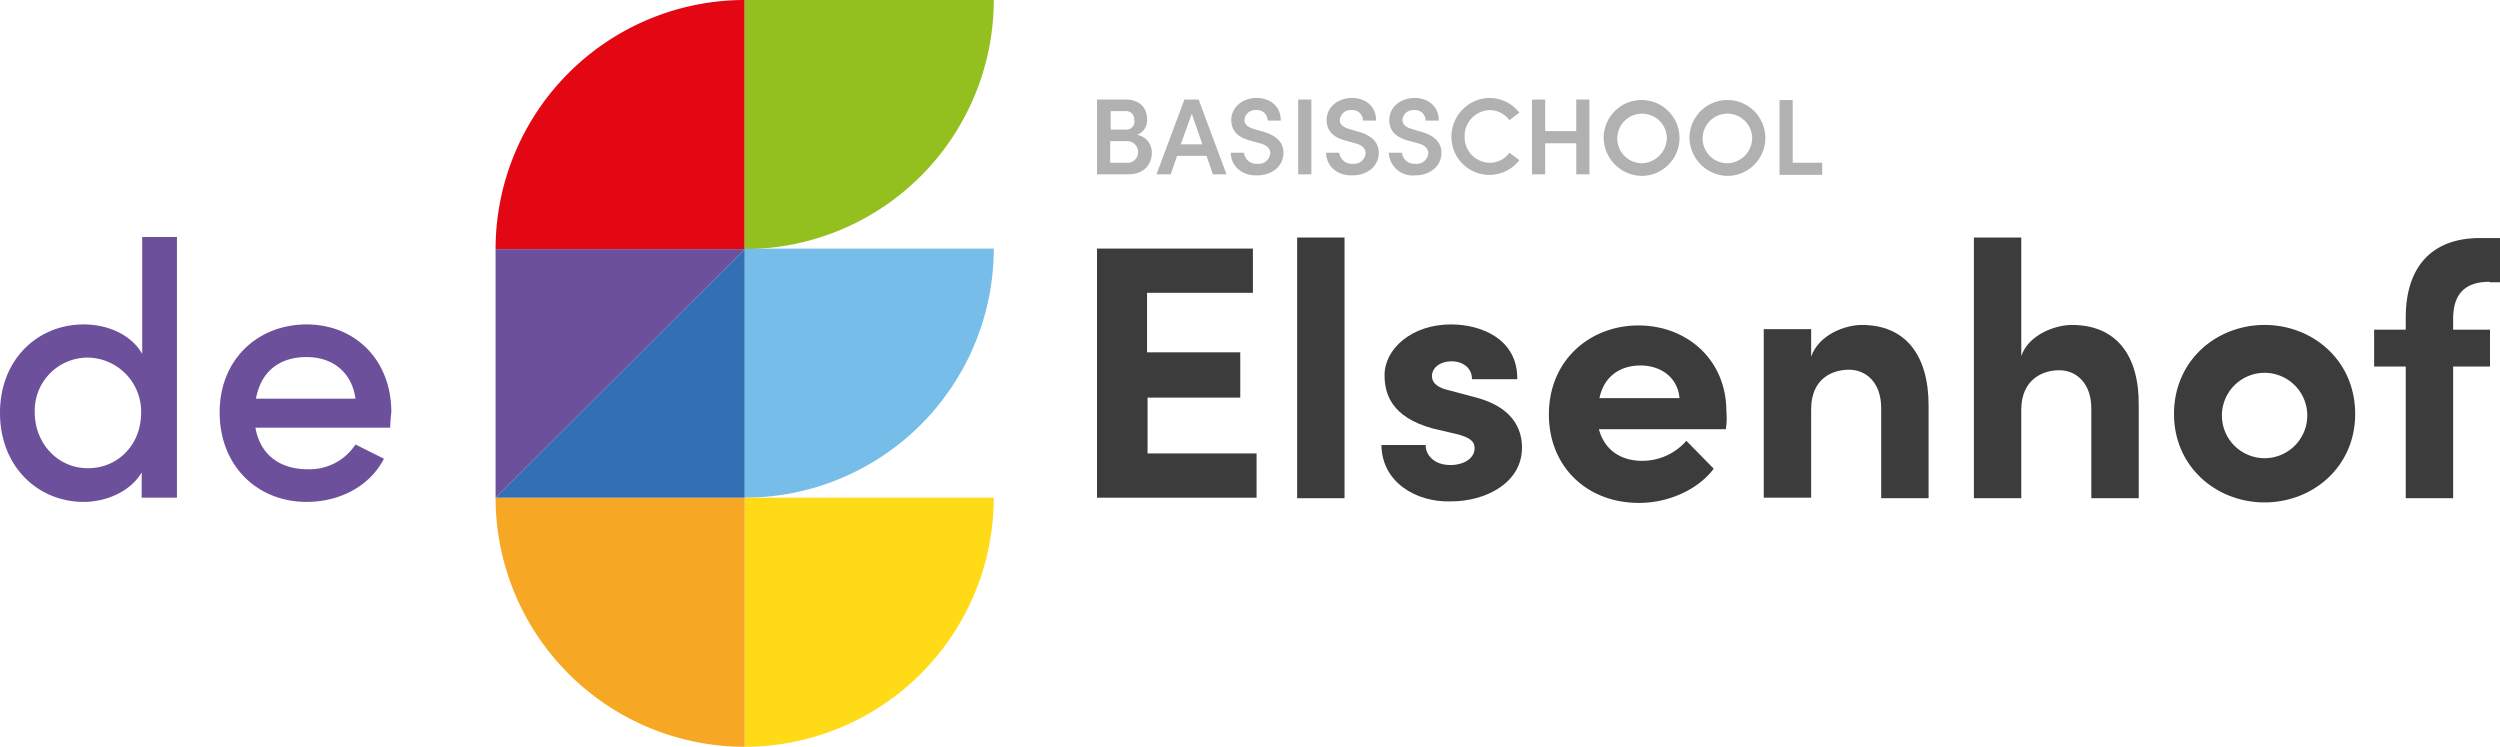 <svg xmlns="http://www.w3.org/2000/svg" width="439.303" height="131.227" viewBox="0 0 439.303 131.227">
  <g id="Logo_deElsenhof_RGB" transform="translate(-183.5 -215.3)">
    <g id="Group_110" data-name="Group 110" transform="translate(183.5 256.945)">
      <path id="Path_397" data-name="Path 397" d="M208.394,260.3h6.2v45.809h-6.2v-4.442c-1.943,3.332-6.2,5.182-10.18,5.182-8.051,0-14.714-6.2-14.714-15.64s6.663-15.547,14.714-15.547c4.164,0,8.329,1.758,10.272,5.182V260.3Zm-.093,30.817a9.506,9.506,0,0,0-9.439-9.625,9.31,9.31,0,0,0-9.254,9.625c0,5.553,4.164,9.81,9.254,9.81C203.86,301.019,208.3,297.132,208.3,291.117Z" transform="translate(-183.5 -260.3)" fill="#6c509b"/>
      <path id="Path_398" data-name="Path 398" d="M255.184,295.038H231.493c.833,4.812,4.35,7.311,9.162,7.311a9.646,9.646,0,0,0,8.421-4.35l5,2.5c-2.591,5-7.959,7.589-13.6,7.589-8.607,0-15.27-6.293-15.27-15.732s6.848-15.455,15.27-15.455,14.9,6.108,14.9,15.455A22.927,22.927,0,0,0,255.184,295.038Zm-6.108-5.09c-.648-4.627-3.979-7.311-8.607-7.311-4.535,0-7.959,2.314-8.884,7.311Z" transform="translate(-186.609 -261.538)" fill="#6c509b"/>
    </g>
    <g id="Group_112" data-name="Group 112" transform="translate(376.268 257.037)">
      <g id="Group_111" data-name="Group 111" transform="translate(0 0)">
        <path id="Path_399" data-name="Path 399" d="M400.684,298.5h19.156v7.774H391.8V262.5h27.393v7.774h-18.6v10.457h16.38v7.959H400.684Z" transform="translate(-391.8 -260.557)" fill="#3c3c3c"/>
        <path id="Path_400" data-name="Path 400" d="M429.8,306.209V260.4h8.329v45.809Z" transform="translate(-394.634 -260.4)" fill="#3c3c3c"/>
        <path id="Path_401" data-name="Path 401" d="M445.8,298.092h7.774c0,1.758,1.481,3.517,4.35,3.517,2.406,0,4.257-1.2,4.257-2.961,0-1.3-1.018-1.943-3.239-2.5l-3.979-.925c-7.589-2.036-8.607-6.293-8.607-9.439,0-4.535,4.72-8.884,11.66-8.884,5.367,0,11.753,2.591,11.66,9.624h-7.959c0-2.036-1.666-3.146-3.609-3.146s-3.424,1.111-3.424,2.591c0,1.388,1.3,2.129,2.961,2.5l4.9,1.3c7.126,1.943,7.959,6.385,7.959,8.792,0,6.2-6.385,9.439-12.493,9.439C451.908,308.18,445.893,304.663,445.8,298.092Z" transform="translate(-395.827 -261.63)" fill="#3c3c3c"/>
        <path id="Path_402" data-name="Path 402" d="M508.695,295.331h-22.3c.925,3.517,3.7,5.553,7.589,5.553a10.268,10.268,0,0,0,7.774-3.517l4.812,4.9c-2.776,3.7-7.959,6.015-13.141,6.015-9.162,0-15.825-6.385-15.825-15.547,0-9.625,7.311-15.64,15.732-15.64,8.514,0,15.455,6.015,15.455,15.085A12.52,12.52,0,0,1,508.695,295.331Zm-8.144-5.46c-.278-3.517-3.146-5.738-6.848-5.738-3.424,0-6.385,1.758-7.218,5.738Z" transform="translate(-398.198 -261.645)" fill="#3c3c3c"/>
        <path id="Path_403" data-name="Path 403" d="M547.366,291.159v16.288h-8.329V291.622c0-4.627-2.776-6.756-5.645-6.756-2.961,0-6.663,1.573-6.663,6.941v15.547H518.4V277.74h8.329v4.812c1.388-3.887,6.015-5.553,8.884-5.553C543.294,277,547.366,282.275,547.366,291.159Z" transform="translate(-401.24 -261.638)" fill="#3c3c3c"/>
        <path id="Path_404" data-name="Path 404" d="M587.266,289.921v16.288h-8.329V290.477c0-4.627-2.776-6.756-5.645-6.756-2.961,0-6.663,1.666-6.663,6.941v15.547H558.3V260.4h8.329v20.822c1.3-3.794,6.015-5.46,8.884-5.46C583.287,275.762,587.359,281.037,587.266,289.921Z" transform="translate(-404.215 -260.4)" fill="#3c3c3c"/>
        <path id="Path_405" data-name="Path 405" d="M596.3,292.64c0-9.439,7.5-15.64,15.917-15.64s15.917,6.2,15.917,15.64c0,9.347-7.5,15.547-15.917,15.547S596.3,301.987,596.3,292.64Zm23.413,0a7.5,7.5,0,1,0-7.5,7.774A7.5,7.5,0,0,0,619.713,292.64Z" transform="translate(-407.049 -261.638)" fill="#3c3c3c"/>
        <path id="Path_406" data-name="Path 406" d="M654.567,268.181c-4.72,0-6.293,2.591-6.385,6.2V276.6h6.478v6.478h-6.478v23.136h-8.329V283.081H634.3V276.6h5.553v-2.128c0-8.884,4.535-13.974,13.049-13.974h3.517v7.774h-1.851Z" transform="translate(-409.882 -260.407)" fill="#3c3c3c"/>
      </g>
    </g>
    <g id="Group_114" data-name="Group 114" transform="translate(376.268 232.513)">
      <g id="Group_113" data-name="Group 113">
        <path id="Path_407" data-name="Path 407" d="M401.424,243.639c0,1.851-1.3,3.7-4.072,3.7H391.8V234.2h5.09c2.314,0,3.7,1.388,3.7,3.424a2.717,2.717,0,0,1-1.758,2.776A3.1,3.1,0,0,1,401.424,243.639Zm-4.535-7.4h-2.684v3.239h2.684a1.389,1.389,0,0,0,1.481-1.573C398.371,236.976,397.908,236.236,396.89,236.236Zm.093,9.069a1.85,1.85,0,0,0,2.036-1.851,1.917,1.917,0,0,0-2.036-1.943h-2.869v3.794Z" transform="translate(-391.8 -233.922)" fill="#b1b1b1"/>
        <path id="Path_408" data-name="Path 408" d="M413,247.341l-1.111-3.239h-5.182l-1.111,3.239h-2.5L408,234.2h2.5l4.9,13.141Zm-5.645-5.275h3.794L409.3,236.7Z" transform="translate(-392.643 -233.922)" fill="#b1b1b1"/>
        <path id="Path_409" data-name="Path 409" d="M417.2,243.525h2.314a2.213,2.213,0,0,0,2.406,1.943,2.022,2.022,0,0,0,2.221-1.851c0-.925-.74-1.481-1.851-1.758l-1.666-.463c-2.869-.74-3.332-2.406-3.332-3.609,0-2.314,2.036-3.887,4.442-3.887s4.257,1.481,4.257,3.979h-2.314a1.852,1.852,0,0,0-2.036-1.851,1.89,1.89,0,0,0-2.036,1.758c0,.37.093,1.111,1.666,1.573l1.573.463c2.036.555,3.609,1.666,3.609,3.7,0,2.406-2.036,3.979-4.627,3.979C419.051,247.6,417.2,245.746,417.2,243.525Z" transform="translate(-393.694 -233.9)" fill="#b1b1b1"/>
        <path id="Path_410" data-name="Path 410" d="M430,247.341V234.2h2.314v13.141Z" transform="translate(-394.648 -233.922)" fill="#b1b1b1"/>
        <path id="Path_411" data-name="Path 411" d="M435.3,243.525h2.314a2.213,2.213,0,0,0,2.406,1.943,2.022,2.022,0,0,0,2.221-1.851c0-.925-.74-1.481-1.851-1.758l-1.666-.463c-2.869-.74-3.332-2.406-3.332-3.609,0-2.314,2.036-3.887,4.442-3.887s4.257,1.481,4.257,3.979h-2.314a1.852,1.852,0,0,0-2.036-1.851,1.89,1.89,0,0,0-2.036,1.758c0,.37.093,1.111,1.666,1.573l1.573.463c2.036.555,3.609,1.666,3.609,3.7,0,2.406-2.036,3.979-4.627,3.979C437.151,247.6,435.3,245.746,435.3,243.525Z" transform="translate(-395.044 -233.9)" fill="#b1b1b1"/>
        <path id="Path_412" data-name="Path 412" d="M447.2,243.525h2.314a2.213,2.213,0,0,0,2.406,1.943,2.022,2.022,0,0,0,2.221-1.851c0-.925-.74-1.481-1.851-1.758l-1.666-.463c-2.869-.74-3.332-2.406-3.332-3.609,0-2.314,2.036-3.887,4.442-3.887s4.257,1.481,4.257,3.979h-2.314a1.852,1.852,0,0,0-2.036-1.851,1.89,1.89,0,0,0-2.036,1.758c0,.37.093,1.111,1.666,1.573l1.573.463c2.036.555,3.609,1.666,3.609,3.7,0,2.406-2.036,3.979-4.627,3.979A4.19,4.19,0,0,1,447.2,243.525Z" transform="translate(-395.931 -233.9)" fill="#b1b1b1"/>
        <path id="Path_413" data-name="Path 413" d="M459.1,240.748a6.8,6.8,0,0,1,6.663-6.848,6.665,6.665,0,0,1,5.275,2.591l-1.758,1.3a4.334,4.334,0,0,0-3.424-1.758,4.544,4.544,0,0,0-4.442,4.627,4.485,4.485,0,0,0,4.442,4.627,4.211,4.211,0,0,0,3.424-1.758l1.758,1.3a6.664,6.664,0,0,1-11.938-4.072Z" transform="translate(-396.818 -233.9)" fill="#b1b1b1"/>
        <path id="Path_414" data-name="Path 414" d="M482.174,234.2h2.314v13.141h-2.314v-5.46h-5.46v5.46H474.4V234.2h2.314v5.553h5.46Z" transform="translate(-397.959 -233.922)" fill="#b1b1b1"/>
        <path id="Path_415" data-name="Path 415" d="M488,240.748a6.666,6.666,0,1,1,6.663,6.848A6.795,6.795,0,0,1,488,240.748Zm11.105,0a4.358,4.358,0,1,0-4.35,4.627A4.529,4.529,0,0,0,499.105,240.748Z" transform="translate(-398.973 -233.9)" fill="#b1b1b1"/>
        <path id="Path_416" data-name="Path 416" d="M504.3,240.748a6.666,6.666,0,1,1,6.663,6.848A6.795,6.795,0,0,1,504.3,240.748Zm11.013,0a4.358,4.358,0,1,0-4.35,4.627A4.468,4.468,0,0,0,515.313,240.748Z" transform="translate(-400.189 -233.9)" fill="#b1b1b1"/>
        <path id="Path_417" data-name="Path 417" d="M523.806,245.313h5.09v2.129h-7.5V234.3h2.314v11.013Z" transform="translate(-401.464 -233.93)" fill="#b1b1b1"/>
      </g>
    </g>
    <g id="Group_121" data-name="Group 121" transform="translate(270.583 215.3)">
      <g id="Group_115" data-name="Group 115">
        <path id="Path_418" data-name="Path 418" d="M321.373,215.3h0A43.8,43.8,0,0,0,277.6,259.073h43.773V215.3Z" transform="translate(-277.6 -215.3)" fill="#e30613"/>
      </g>
      <g id="Group_116" data-name="Group 116" transform="translate(43.773)">
        <path id="Path_419" data-name="Path 419" d="M324.9,259.073h0A43.8,43.8,0,0,0,368.673,215.3H324.9v43.773Z" transform="translate(-324.9 -215.3)" fill="#93c01f"/>
      </g>
      <g id="Group_117" data-name="Group 117" transform="translate(43.773 43.68)">
        <path id="Path_420" data-name="Path 420" d="M324.9,306.273h0A43.8,43.8,0,0,0,368.673,262.5H324.9v43.773Z" transform="translate(-324.9 -262.5)" fill="#76bde9"/>
      </g>
      <g id="Group_120" data-name="Group 120" transform="translate(0 87.453)">
        <g id="Group_118" data-name="Group 118" transform="translate(43.773 0)">
          <path id="Path_421" data-name="Path 421" d="M324.9,353.573h0A43.8,43.8,0,0,0,368.673,309.8H324.9v43.773Z" transform="translate(-324.9 -309.8)" fill="#ffda16"/>
        </g>
        <g id="Group_119" data-name="Group 119">
          <path id="Path_422" data-name="Path 422" d="M277.6,309.8h0a43.8,43.8,0,0,0,43.773,43.773V309.8Z" transform="translate(-277.6 -309.8)" fill="#f6a723"/>
        </g>
      </g>
    </g>
    <path id="Path_423" data-name="Path 423" d="M321.373,262.6v43.68H277.6Z" transform="translate(-7.017 -3.527)" fill="#336fb5"/>
    <path id="Path_424" data-name="Path 424" d="M277.6,306.28V262.6h43.773Z" transform="translate(-7.017 -3.527)" fill="#6c509b"/>
  </g>
</svg>
